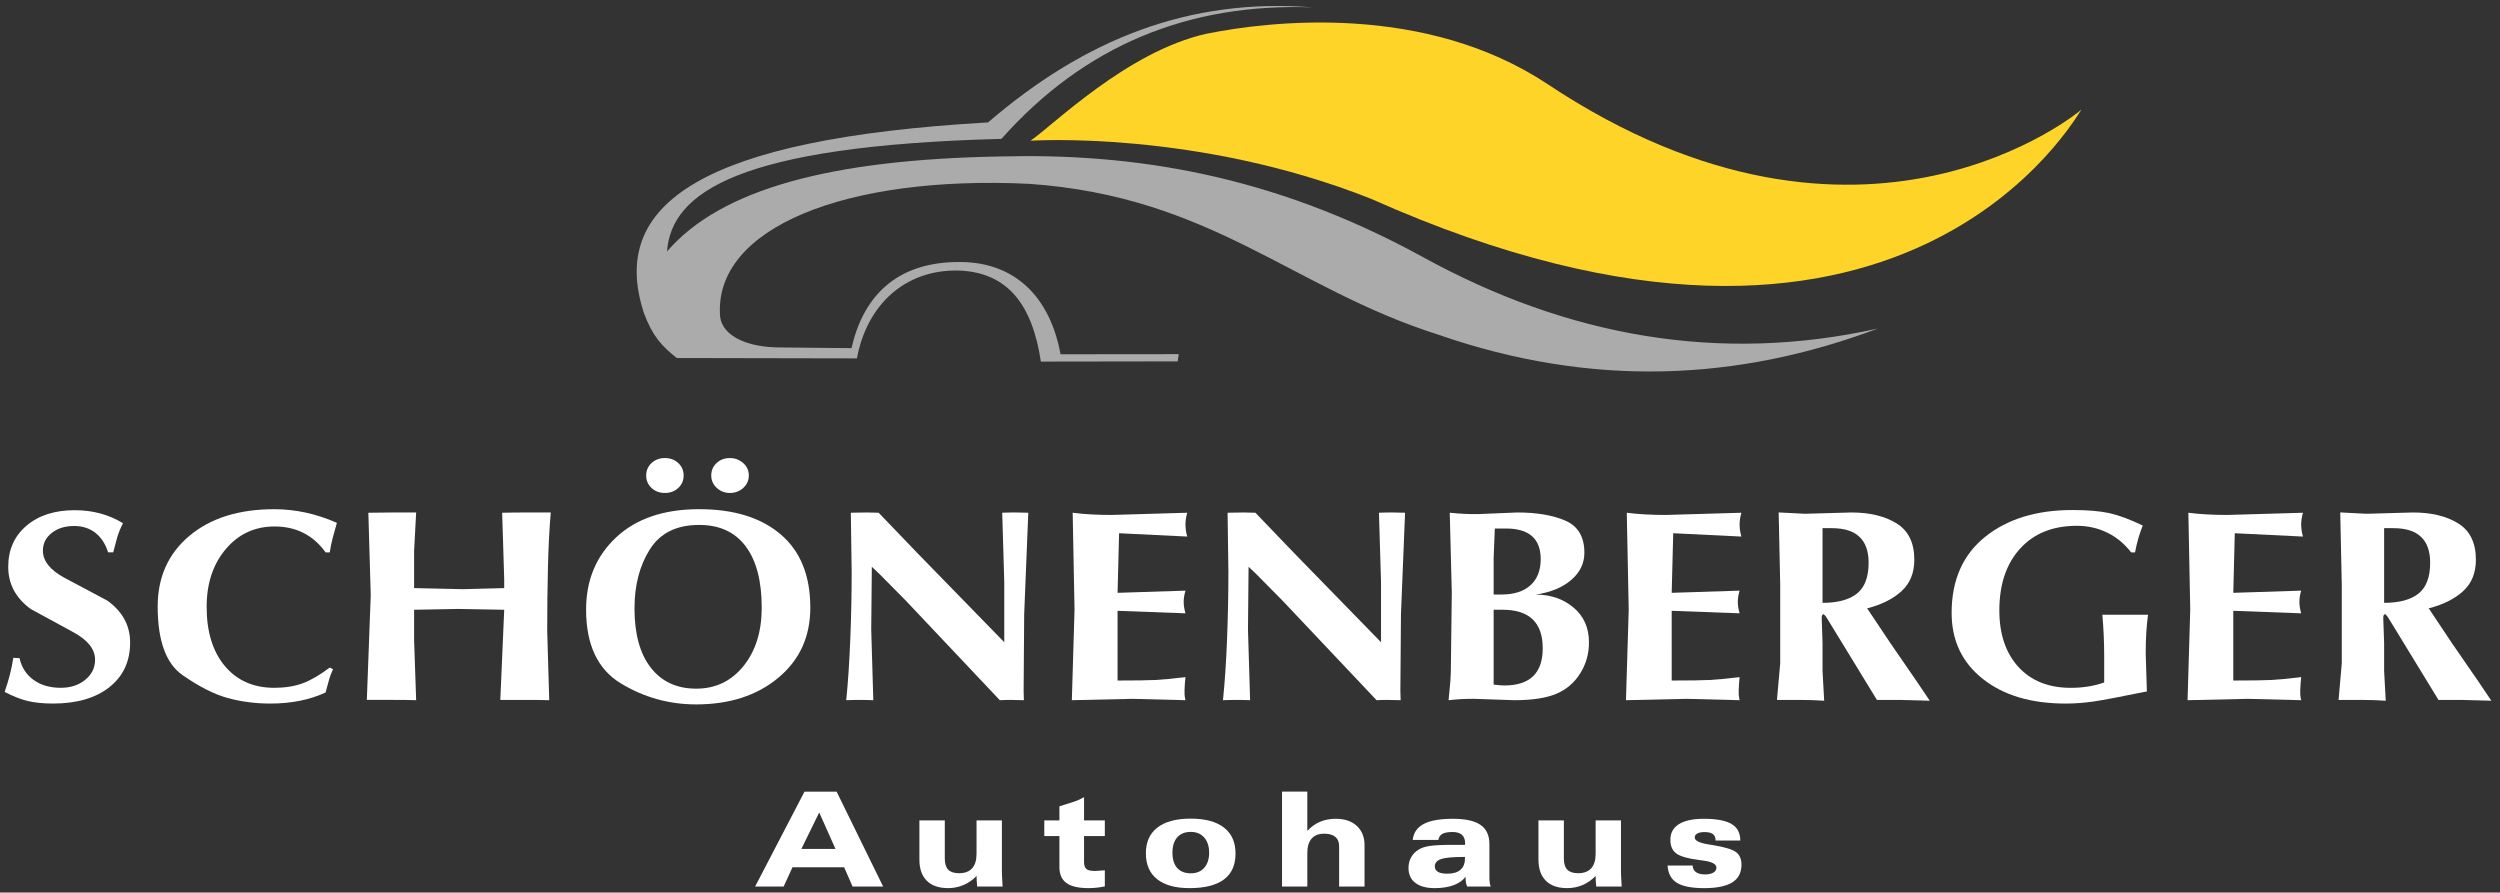 <?xml version="1.0" encoding="utf-8"?>
<!-- Generator: Adobe Illustrator 16.0.0, SVG Export Plug-In . SVG Version: 6.00 Build 0)  -->
<svg version="1.2" baseProfile="tiny" id="Ebene_1" xmlns="http://www.w3.org/2000/svg" xmlns:xlink="http://www.w3.org/1999/xlink"
	 x="0px" y="0px" width="443.952px" height="158.497px" viewBox="0 0 443.952 158.497" xml:space="preserve">
<rect x="0" y="0" width="443.952" height="158.497" fill="#333333" stroke="none"/>
<g>
	<path fill="#FFFFFF" d="M13.148,93.405c-1.583,0-2.896,0.407-3.95,1.229c-1.055,0.82-1.579,1.871-1.579,3.153
		c0,1.842,1.285,3.45,3.844,4.828c2.564,1.38,5.1,2.73,7.592,4.039c2.704,1.941,4.052,4.42,4.052,7.445
		c0,3.351-1.229,5.992-3.685,7.929c-2.459,1.942-5.794,2.908-10.01,2.908c-1.686,0-3.166-0.145-4.425-0.437
		c-1.267-0.296-2.648-0.838-4.163-1.625c0.742-2.131,1.254-4.146,1.535-6.055l1.113,0.055c0.35,1.62,1.175,2.912,2.47,3.854
		c1.299,0.942,2.915,1.412,4.84,1.412c1.752,0,3.212-0.475,4.364-1.429c1.161-0.953,1.736-2.134,1.736-3.55
		c0-1.872-1.287-3.504-3.868-4.896c-2.578-1.399-5.101-2.771-7.557-4.116c-2.666-1.941-3.997-4.434-3.997-7.496
		c0-3.021,1.079-5.449,3.236-7.291c2.16-1.837,5.011-2.759,8.555-2.759c3.23,0,6.097,0.771,8.585,2.313
		c-0.457,0.895-0.799,1.741-1.025,2.529c-0.225,0.791-0.464,1.675-0.712,2.645h-0.901c-0.488-1.528-1.253-2.69-2.284-3.491
		C15.871,93.8,14.622,93.405,13.148,93.405"/>
	<path fill="#FFFFFF" d="M48.762,93.491c-3.513,0-6.399,1.342-8.666,4.014c-2.266,2.68-3.4,6.096-3.4,10.258
		c0,4.434,1.079,7.941,3.237,10.517c2.164,2.575,5.088,3.862,8.777,3.862c1.894,0,3.562-0.263,5.005-0.787
		c1.439-0.528,3.056-1.466,4.852-2.815l0.571,0.296c-0.282,0.619-0.515,1.228-0.69,1.82c-0.175,0.591-0.389,1.361-0.632,2.316
		c-2.816,1.312-6.081,1.966-9.802,1.966c-2.666,0-5.191-0.329-7.581-0.987c-2.385-0.649-5.052-2.004-8.004-4.054
		c-2.953-2.054-4.426-6.117-4.426-12.188c0-5.222,1.878-9.404,5.643-12.562C37.4,92,42.421,90.425,48.711,90.425
		c3.759,0,7.458,0.805,11.115,2.424c-0.248,0.848-0.494,1.734-0.742,2.671c-0.24,0.938-0.419,1.792-0.525,2.571h-0.733
		C55.611,95.026,52.586,93.491,48.762,93.491"/>
	<path fill="#FFFFFF" d="M65.412,91.054c1.759-0.025,3.235-0.049,4.429-0.049h0.631h1.819H73.9l-0.362,6.815v5.138v1.475
		l8.626,0.196l7.374-0.196v-1.574l-0.363-11.805c0.876-0.017,1.577-0.025,2.106-0.038c0.524-0.004,1.242-0.011,2.154-0.011h0.633
		h2.077h1.66c-0.244,2.861-0.415,6.107-0.5,9.741c-0.088,3.629-0.13,7.399-0.13,11.316l0.357,12.278
		c-0.773-0.02-1.506-0.033-2.209-0.042c-0.706-0.004-1.669-0.008-2.899-0.008h-1.633h-1.946l0.692-16.008l-8.163-0.146l-7.837,0.146
		v5.417l0.362,10.641c-0.81-0.02-1.438-0.033-1.873-0.042c-0.444-0.004-1.188-0.008-2.247-0.008h-1.846h-2.791l0.694-18.583
		L65.412,91.054z"/>
	<path fill="#FFFFFF" d="M129.614,87.539c-0.908,0-1.69-0.306-2.342-0.909c-0.649-0.608-0.968-1.338-0.968-2.188
		c0-0.887,0.31-1.62,0.945-2.213c0.628-0.587,1.418-0.887,2.365-0.887c0.912,0,1.698,0.3,2.363,0.887c0.666,0.593,1,1.326,1,2.213
		c0,0.85-0.321,1.579-0.969,2.188C131.354,87.233,130.562,87.539,129.614,87.539 M118.076,87.539c-0.951,0-1.74-0.292-2.377-0.889
		c-0.631-0.583-0.95-1.324-0.95-2.208c0-0.887,0.318-1.62,0.95-2.213c0.637-0.587,1.426-0.887,2.377-0.887
		c0.953,0,1.737,0.3,2.373,0.887c0.631,0.593,0.952,1.326,0.952,2.213c0,0.884-0.321,1.625-0.952,2.208
		C119.814,87.247,119.029,87.539,118.076,87.539 M123.628,122.292c3.438,0,6.243-1.338,8.401-4.013
		c2.158-2.679,3.239-6.133,3.239-10.374c0-4.73-0.953-8.358-2.852-10.892c-1.891-2.53-4.647-3.796-8.259-3.796
		c-4.007,0-6.916,1.441-8.739,4.312c-1.83,2.883-2.744,6.383-2.744,10.523c0,4.53,0.969,8.039,2.898,10.521
		C117.51,121.05,120.193,122.292,123.628,122.292 M124.143,90.421c6.184,0,11.013,1.496,14.508,4.488
		c3.498,2.986,5.244,7.315,5.244,12.995c0,5.157-1.896,9.308-5.687,12.458c-3.794,3.158-8.655,4.726-14.59,4.726
		c-4.812,0-9.27-1.246-13.378-3.737c-4.109-2.501-6.161-6.864-6.161-13.101c0-5.226,1.779-9.496,5.342-12.83
		C112.988,92.092,117.893,90.421,124.143,90.421"/>
	<path fill="#FFFFFF" d="M154.82,100.651l-0.106,11.171l0.37,12.52c-0.878-0.037-1.651-0.05-2.325-0.05
		c-0.739,0-1.567,0.013-2.483,0.05c0.319-3.153,0.559-6.771,0.721-10.858c0.163-4.084,0.244-8.049,0.244-11.887l-0.15-10.545
		c1.033-0.026,1.979-0.046,2.83-0.046c0.668,0,1.368,0.02,2.11,0.046l6.761,7.044l15.545,15.95v-2.808v-7.926l-0.362-12.261
		c0.492-0.018,0.896-0.026,1.213-0.039c0.315,0,0.699-0.007,1.16-0.007l2.256,0.046l-0.729,18.012l-0.099,13.641l0.048,1.638
		c-0.981-0.037-1.763-0.05-2.321-0.05c-0.597,0-1.256,0.013-1.953,0.05l-16.623-17.604l-4.792-4.846L154.82,100.651z"/>
	<path fill="#FFFFFF" d="M198.457,114.979v5.871c3.277,0,5.538-0.037,6.767-0.1c1.237-0.067,3-0.233,5.292-0.504
		c-0.039,0.361-0.073,0.758-0.109,1.188c-0.036,0.42-0.054,0.766-0.054,1.032v0.809c0,0.217,0.054,0.57,0.163,1.066l-9.429-0.241
		l-10.748,0.241l0.478-16.054l-0.33-17.233c1.021,0.134,2.117,0.229,3.294,0.296c1.18,0.063,2.381,0.096,3.607,0.096l13.439-0.392
		c-0.209,0.759-0.311,1.441-0.311,2.07c0,0.717,0.102,1.438,0.311,2.158l-12.1-0.591l-0.269,10.583l12.058-0.388
		c-0.211,0.718-0.317,1.381-0.317,1.967c0,0.65,0.106,1.338,0.317,2.06l-12.058-0.446v0.932V114.979z"/>
	<path fill="#FFFFFF" d="M221.722,100.651l-0.104,11.171l0.377,12.52c-0.884-0.037-1.661-0.05-2.332-0.05
		c-0.736,0-1.564,0.013-2.486,0.05c0.325-3.153,0.568-6.771,0.727-10.858c0.16-4.084,0.237-8.049,0.237-11.887l-0.144-10.545
		c1.031-0.026,1.975-0.046,2.827-0.046c0.671,0,1.367,0.02,2.114,0.046l6.759,7.044l15.546,15.95v-2.808v-7.926l-0.367-12.261
		c0.495-0.018,0.896-0.026,1.216-0.039c0.313,0,0.701-0.007,1.154-0.007l2.267,0.046l-0.729,18.012l-0.105,13.641l0.051,1.638
		c-0.983-0.037-1.762-0.05-2.325-0.05c-0.6,0-1.251,0.013-1.951,0.05l-16.628-17.604l-4.792-4.846L221.722,100.651z"/>
	<path fill="#FFFFFF" d="M265.241,115.326v6.245c0.847,0.108,1.488,0.153,1.913,0.153c4.533,0,6.804-2.202,6.804-6.595
		c0-4.562-2.371-6.851-7.121-6.851h-1.596v1.149V115.326z M265.241,105.575h1.371c2.225,0,3.942-0.541,5.159-1.633
		c1.216-1.093,1.829-2.646,1.829-4.667c0-3.616-2.07-5.424-6.208-5.424h-1.942l-0.209,5.245V105.575z M282.171,114.092
		c0,2.004-0.517,3.837-1.558,5.491c-1.033,1.658-2.45,2.863-4.234,3.62c-1.799,0.754-4.274,1.138-7.437,1.138l-7.22-0.245
		c-0.843,0-1.576,0.017-2.188,0.05s-1.378,0.096-2.295,0.195c0.142-1.317,0.241-2.433,0.317-3.35
		c0.071-0.921,0.108-2.204,0.108-3.842l0.146-11.916l-0.362-14.183c1.024,0.104,1.858,0.167,2.503,0.195
		c0.646,0.037,1.487,0.049,2.504,0.049l7.009-0.29c3.47,0,6.325,0.491,8.553,1.471c2.23,0.986,3.338,2.878,3.338,5.679
		c0,1.87-0.767,3.476-2.308,4.812c-1.545,1.342-3.654,2.216-6.316,2.62c2.637,0,4.866,0.767,6.699,2.306
		C281.259,109.421,282.171,111.483,282.171,114.092"/>
	<path fill="#FFFFFF" d="M296.862,114.979v5.871c3.284,0,5.534-0.037,6.767-0.1c1.233-0.067,3-0.233,5.291-0.504
		c-0.037,0.361-0.074,0.758-0.103,1.188c-0.039,0.42-0.055,0.766-0.055,1.032v0.809c0,0.217,0.055,0.57,0.158,1.066l-9.433-0.241
		l-10.746,0.241l0.488-16.054l-0.343-17.233c1.026,0.134,2.118,0.229,3.3,0.296c1.18,0.063,2.384,0.096,3.608,0.096l13.442-0.392
		c-0.212,0.759-0.317,1.441-0.317,2.07c0,0.717,0.105,1.438,0.317,2.158l-12.104-0.591l-0.271,10.583l12.058-0.388
		c-0.212,0.718-0.316,1.381-0.316,1.967c0,0.65,0.104,1.338,0.316,2.06l-12.058-0.446v0.932V114.979z"/>
	<path fill="#FFFFFF" d="M325.309,93.792h-1.663v13.262c2.712,0,4.749-0.554,6.125-1.658c1.375-1.104,2.058-2.929,2.058-5.466
		C331.829,95.838,329.654,93.792,325.309,93.792 M315.858,90.997l4.671,0.241l8.234-0.232c3.295,0,5.979,0.653,8.058,1.953
		c2.083,1.301,3.125,3.446,3.125,6.437c0,2.343-0.754,4.196-2.267,5.576c-1.508,1.387-3.541,2.404-6.108,3.058l4.167,6.238
		l4.633,6.725l2.317,3.442l-5.217-0.143h-4.167l-8.858-14.495c-0.174-0.292-0.317-0.479-0.424-0.559
		c-0.105-0.084-0.154-0.146-0.154-0.17c-0.246,0-0.366,0.206-0.366,0.633l0.146,4.521v4.954l0.292,5.259
		c-1.409-0.093-2.854-0.143-4.325-0.143h-1.743h-2.315l0.575-6.5v-13.987L315.858,90.997z"/>
	<path fill="#FFFFFF" d="M368.804,93.372c-4.246,0-7.605,1.345-10.059,4.036c-2.459,2.697-3.701,6.359-3.701,10.992
		c0,4.233,1.143,7.58,3.4,10.05c2.263,2.462,5.358,3.696,9.283,3.696c2.193,0,4.171-0.325,5.938-0.955v-4.658
		c0-2.466-0.112-4.925-0.328-7.366h2.084h1.974h4.055c-0.138,1.006-0.237,2.046-0.309,3.129c-0.071,1.088-0.104,2.362-0.104,3.829
		l0.208,6.658c-4.642,0.946-7.788,1.542-9.458,1.789c-1.67,0.24-3.33,0.369-4.975,0.369c-6.117,0-11.017-1.458-14.708-4.387
		c-3.684-2.913-5.532-6.82-5.532-11.717c0-5.804,1.978-10.303,5.928-13.487c3.955-3.183,9.129-4.779,15.521-4.779
		c2.676,0,4.843,0.18,6.512,0.542c1.672,0.367,3.654,1.097,5.98,2.213c-0.601,1.475-1.059,3.062-1.371,4.766h-0.692
		c-1.194-1.544-2.616-2.716-4.267-3.516C372.529,93.771,370.738,93.372,368.804,93.372"/>
	<path fill="#FFFFFF" d="M396.588,114.979v5.871c3.279,0,5.532-0.037,6.765-0.1c1.233-0.067,2.992-0.233,5.294-0.504
		c-0.038,0.361-0.072,0.758-0.109,1.188c-0.034,0.42-0.058,0.766-0.058,1.032v0.809c0,0.217,0.058,0.57,0.167,1.066l-9.426-0.241
		l-10.751,0.241l0.475-16.054l-0.332-17.233c1.025,0.134,2.126,0.229,3.3,0.296c1.175,0.063,2.375,0.096,3.607,0.096l13.438-0.392
		c-0.208,0.759-0.312,1.441-0.312,2.07c0,0.717,0.104,1.438,0.312,2.158l-12.104-0.591l-0.266,10.583l12.059-0.388
		c-0.215,0.718-0.318,1.381-0.318,1.967c0,0.65,0.104,1.338,0.318,2.06l-12.059-0.446v0.932V114.979z"/>
	<path fill="#FFFFFF" d="M425.023,93.792h-1.648v13.262c2.709,0,4.747-0.554,6.121-1.658c1.371-1.104,2.054-2.929,2.054-5.466
		C431.55,95.838,429.379,93.792,425.023,93.792 M415.582,90.997l4.672,0.241l8.241-0.232c3.283,0,5.975,0.653,8.059,1.953
		c2.075,1.301,3.116,3.446,3.116,6.437c0,2.343-0.749,4.196-2.262,5.576c-1.514,1.387-3.55,2.404-6.112,3.058l4.161,6.238
		l4.639,6.725l2.319,3.442l-5.22-0.143h-4.167l-8.857-14.495c-0.175-0.292-0.317-0.479-0.425-0.559
		c-0.1-0.084-0.155-0.146-0.155-0.17c-0.246,0-0.371,0.206-0.371,0.633l0.155,4.521v4.954l0.288,5.259
		c-1.409-0.093-2.851-0.143-4.326-0.143h-1.742h-2.309l0.568-6.5v-13.987L415.582,90.997z"/>
</g>
<path fill="#FFFFFF" d="M145.478,144.28l2.885,6.471h-6.054L145.478,144.28z M142.864,140.58l-8.768,16.851h5.064l1.57-3.418h9.174
	l1.497,3.418h5.428l-8.261-16.851H142.864z"/>
<g>
	<path fill="#FFFFFF" d="M173.531,157.43c-0.035-0.327-0.064-0.639-0.081-0.951c-0.019-0.308-0.035-0.621-0.035-0.925
		c-0.682,0.708-1.45,1.241-2.309,1.607c-0.856,0.367-1.775,0.552-2.748,0.552c-1.642,0-2.9-0.439-3.775-1.31
		c-0.875-0.871-1.315-2.12-1.315-3.75v-6.971h4.511v6.812c0,0.879,0.205,1.538,0.61,1.95c0.41,0.408,1.05,0.621,1.916,0.621
		c1.024,0,1.801-0.288,2.324-0.867c0.524-0.583,0.786-1.438,0.786-2.575v-5.941h4.501v8.958c0,0.525,0.038,1.367,0.11,2.513
		c0.016,0.125,0.021,0.217,0.021,0.276H173.531z"/>
	<path fill="#FFFFFF" d="M192.505,141.567v4.116h3.691v2.783h-3.691v4.588c0,0.604,0.138,1.024,0.411,1.258
		c0.269,0.229,0.746,0.346,1.429,0.346c0.205,0,0.44,0,0.716-0.029c0.273-0.012,0.652-0.036,1.136-0.084v2.854
		c-0.479,0.109-0.956,0.18-1.433,0.234c-0.487,0.054-0.978,0.08-1.469,0.08c-1.779,0-3.082-0.302-3.913-0.905
		c-0.835-0.604-1.25-1.545-1.25-2.82v-5.521h-2.687v-2.783h2.687v-2.5l2.389-0.75c0.294-0.092,0.612-0.207,0.944-0.35
		C191.793,141.934,192.138,141.767,192.505,141.567"/>
	<path fill="#FFFFFF" d="M211.485,155.083c1.001,0,1.783-0.33,2.364-0.979c0.575-0.654,0.872-1.547,0.872-2.675
		c0-1.142-0.297-2.042-0.879-2.708c-0.582-0.654-1.376-0.992-2.382-0.992c-1.033,0-1.836,0.32-2.402,0.959
		c-0.568,0.646-0.854,1.549-0.854,2.724c0,1.188,0.28,2.093,0.842,2.726C209.607,154.77,210.417,155.083,211.485,155.083
		 M211.251,157.713c-2.518,0-4.441-0.529-5.772-1.593c-1.327-1.054-1.994-2.591-1.994-4.591c0-1.992,0.679-3.513,2.043-4.567
		c1.366-1.058,3.334-1.591,5.907-1.591c2.59,0,4.569,0.533,5.929,1.6c1.368,1.066,2.04,2.6,2.04,4.601
		c0,2.035-0.677,3.57-2.048,4.595C215.99,157.196,213.955,157.713,211.251,157.713"/>
	<path fill="#FFFFFF" d="M232.155,157.43h-4.492v-16.854h4.492v6.974c0.664-0.716,1.409-1.259,2.247-1.612
		c0.837-0.362,1.775-0.537,2.816-0.537c1.563,0,2.805,0.416,3.721,1.26c0.913,0.841,1.375,1.978,1.375,3.416v7.354h-4.512v-7.172
		c0-0.721-0.23-1.275-0.671-1.646c-0.455-0.379-1.108-0.566-1.967-0.566c-0.983,0-1.733,0.292-2.238,0.867
		c-0.508,0.579-0.771,1.43-0.771,2.55V157.43z"/>
	<path fill="#FFFFFF" d="M260.15,152.179h-0.354c-1.866,0-3.166,0.128-3.9,0.375c-0.729,0.254-1.1,0.688-1.1,1.297
		c0,0.433,0.188,0.762,0.562,0.974c0.375,0.221,0.938,0.326,1.68,0.326c1.008,0,1.775-0.226,2.308-0.692
		c0.542-0.471,0.803-1.138,0.803-2.013V152.179z M260.262,155.691c-0.482,0.654-1.199,1.155-2.133,1.502
		c-0.938,0.345-2.054,0.521-3.351,0.521c-1.483,0-2.628-0.31-3.441-0.934c-0.808-0.621-1.216-1.497-1.216-2.637
		c0-0.71,0.158-1.339,0.466-1.901c0.317-0.571,0.767-1.03,1.358-1.388c0.475-0.3,1.137-0.508,1.987-0.638
		c0.845-0.121,2.192-0.188,4.029-0.188h2.187c0-0.045,0.009-0.1,0.013-0.174c0.009-0.07,0.009-0.121,0.009-0.158
		c0-0.634-0.188-1.117-0.562-1.45c-0.379-0.333-0.93-0.5-1.646-0.5c-0.822,0-1.425,0.112-1.825,0.333
		c-0.396,0.222-0.634,0.58-0.712,1.079h-4.555c0.142-1.279,0.796-2.229,1.958-2.845c1.162-0.609,2.896-0.913,5.2-0.913
		c2.216,0,3.85,0.366,4.899,1.093c1.041,0.732,1.563,1.866,1.563,3.399v5.991c0,0.328,0.021,0.62,0.055,0.857
		c0.036,0.238,0.095,0.476,0.174,0.689h-4.171c-0.096-0.214-0.176-0.451-0.221-0.701c-0.042-0.25-0.067-0.521-0.067-0.825V155.691z"
		/>
	<path fill="#FFFFFF" d="M283.471,157.43c-0.042-0.327-0.071-0.639-0.091-0.951c-0.017-0.308-0.029-0.621-0.029-0.925
		c-0.684,0.708-1.454,1.241-2.308,1.607c-0.86,0.367-1.772,0.552-2.747,0.552c-1.645,0-2.907-0.439-3.779-1.31
		c-0.871-0.871-1.316-2.12-1.316-3.75v-6.971h4.513v6.812c0,0.879,0.208,1.538,0.617,1.95c0.399,0.408,1.041,0.621,1.908,0.621
		c1.024,0,1.8-0.288,2.325-0.867c0.526-0.583,0.789-1.438,0.789-2.575v-5.941h4.499v8.958c0,0.525,0.038,1.367,0.112,2.513
		c0.021,0.125,0.021,0.217,0.021,0.276H283.471z"/>
	<path fill="#FFFFFF" d="M296.129,153.7h4.458c0,0.5,0.191,0.893,0.571,1.163c0.379,0.275,0.913,0.417,1.608,0.417
		c0.646,0,1.153-0.109,1.503-0.327c0.359-0.206,0.533-0.507,0.533-0.894c0-0.63-0.816-1.047-2.441-1.251
		c-0.292-0.038-0.517-0.071-0.664-0.091c-2.003-0.255-3.341-0.651-4.037-1.172c-0.696-0.517-1.033-1.329-1.033-2.42
		c0-1.213,0.5-2.139,1.513-2.771c1.012-0.635,2.479-0.954,4.404-0.954c2.267,0,3.917,0.312,4.951,0.93
		c1.032,0.611,1.548,1.591,1.548,2.934h-4.392v-0.048c0-0.49-0.158-0.865-0.474-1.098c-0.317-0.234-0.814-0.36-1.476-0.36
		c-0.566,0-0.992,0.088-1.296,0.255c-0.303,0.167-0.454,0.404-0.454,0.713c0,0.554,0.825,0.962,2.466,1.226
		c0.35,0.058,0.616,0.104,0.809,0.128c2.075,0.347,3.433,0.764,4.067,1.242c0.633,0.488,0.958,1.229,0.958,2.225
		c0,1.412-0.541,2.466-1.625,3.142c-1.083,0.68-2.749,1.026-4.996,1.026c-2.221,0-3.837-0.318-4.851-0.943
		C296.771,156.141,296.217,155.116,296.129,153.7"/>
	<path fill="#FFD428" d="M182.998,24.989c3.814-2.559,17.131-15.85,31.213-18.987c11.615-2.355,39.015-5.409,60.619,8.945
		c56.182,37.345,94.803,4.517,94.803,4.517c-0.49,0.25-31.337,58.158-126.078,15.874C212.615,23.021,182.998,24.989,182.998,24.989"
		/>
	<path fill="#ABABAC" d="M177.688,27.785c-30.278,0.528-49.727,5.825-59.241,16.875c0.79-10.521,12.688-18.788,59.387-20
		C192.698,7.926,211.28,0.493,233.162,1.313c-21.938-1.741-40.459,5.601-57.701,20.425c-50.727,2.904-67.489,14.442-61.102,33.883
		c1.515,4.083,3.173,5.855,5.832,7.958l31.983,0.063c1.775-9.563,8.585-15.833,18.107-15.6c8.722,0.329,13.044,6.116,14.559,16.169
		l24.293-0.037l0.183-1.284l-20.983,0.021c-1.808-9.833-7.76-16.333-17.809-16.384c-11.708-0.087-17.334,6.529-19.312,15.296
		l-12.495-0.121c-6.055,0.021-10.386-2.033-10.838-5.437c-1.286-15.879,22.497-25.179,54.864-23.622
		c32.406,2.254,46.635,18.53,72.685,26.792c27.199,9.445,53.121,8.275,78.041-1.092c-28,6.213-54.961,1.546-80.982-12.8
		C225.701,30.893,201.045,27.176,177.688,27.785"/>
</g>
<g>
	<path fill="none" d="M811.565,123.164c3.378,0,6.13-1.31,8.251-3.946c2.115-2.628,3.178-6.013,3.178-10.174
		c0-4.643-0.932-8.209-2.79-10.685c-1.865-2.486-4.574-3.727-8.122-3.727c-3.929,0-6.787,1.408-8.583,4.23
		c-1.798,2.824-2.689,6.263-2.689,10.324c0,4.455,0.943,7.891,2.845,10.32C805.549,121.949,808.186,123.164,811.565,123.164z"/>
	<path fill="none" d="M959.236,116.156c0-4.497-2.313-6.744-6.938-6.744h-1.565v1.126v5.81v6.153
		c0.831,0.098,1.458,0.147,1.867,0.147C957.022,122.648,959.236,120.488,959.236,116.156z"/>
	<path fill="none" d="M1016.124,101.182c0-4.004-2.126-6.001-6.37-6.001h-1.613v12.975c2.646,0,4.634-0.541,5.977-1.62
		C1015.452,105.454,1016.124,103.672,1016.124,101.182z"/>
	<path fill="none" d="M957.151,105.138c1.197-1.069,1.795-2.597,1.795-4.582c0-3.54-2.031-5.314-6.1-5.314h-1.917l-0.197,5.143
		v6.354h1.351C954.268,106.738,955.957,106.208,957.151,105.138z"/>
	<path fill="none" d="M1107.753,95.181h-1.618v12.975c2.644,0,4.636-0.541,5.977-1.62c1.343-1.082,2.01-2.863,2.01-5.354
		C1114.121,97.178,1111.998,95.181,1107.753,95.181z"/>
	<path fill="#231F20" d="M700.691,123.035c-1.892,0-3.478-0.464-4.752-1.39c-1.273-0.926-2.085-2.187-2.427-3.787l-1.095-0.041
		c-0.278,1.864-0.782,3.845-1.514,5.939v0.007c1.487,0.776,2.849,1.312,4.09,1.608c1.245,0.286,2.691,0.429,4.349,0.429
		c4.14,0,7.42-0.949,9.833-2.854c2.419-1.903,3.628-4.5,3.628-7.794c0-2.969-1.33-5.406-3.987-7.309
		c-2.453-1.29-4.944-2.616-7.462-3.968c-2.525-1.354-3.784-2.938-3.784-4.744c0-1.258,0.519-2.293,1.552-3.096
		c1.036-0.808,2.336-1.212,3.893-1.212c1.445,0,2.682,0.393,3.7,1.18c1.021,0.782,1.773,1.928,2.253,3.422h0.871
		c0.245-0.948,0.474-1.817,0.701-2.595c0.221-0.778,0.557-1.608,1.01-2.495c-2.45-1.521-5.267-2.283-8.44-2.283
		c-3.483,0-6.288,0.904-8.413,2.71c-2.122,1.811-3.179,4.197-3.179,7.166c0,3.003,1.309,5.457,3.933,7.357
		c2.416,1.321,4.892,2.672,7.429,4.044c2.533,1.371,3.804,2.978,3.804,4.814c0,1.388-0.567,2.551-1.704,3.489
		C703.843,122.571,702.414,123.035,700.691,123.035z"/>
	<path fill="#231F20" d="M738.005,94.854c3.764,0,6.729,1.526,8.902,4.572h0.728c0.106-0.771,0.275-1.621,0.515-2.542
		c0.244-0.933,0.488-1.819,0.729-2.658c-3.596-1.575-7.234-2.365-10.929-2.365c-6.171,0-11.109,1.552-14.798,4.646
		c-3.688,3.1-5.533,7.218-5.533,12.348c0,5.974,1.445,9.966,4.344,11.988c2.896,2.015,5.517,3.349,7.859,3.994
		c2.348,0.644,4.827,0.963,7.449,0.963c3.652,0,6.864-0.646,9.622-1.939c0.243-0.937,0.456-1.7,0.629-2.281
		c0.181-0.58,0.407-1.182,0.689-1.797l-0.58-0.291c-1.761,1.331-3.346,2.253-4.762,2.767c-1.418,0.517-3.054,0.776-4.92,0.776
		c-3.622,0-6.493-1.267-8.612-3.796c-2.13-2.539-3.189-5.987-3.189-10.343c0-4.098,1.116-7.464,3.344-10.092
		C731.716,96.176,734.552,94.854,738.005,94.854z"/>
	<path fill="#231F20" d="M756.855,125.151h1.815c1.036,0,1.771,0.004,2.202,0.016c0.431,0.008,1.044,0.029,1.836,0.058
		l-0.354-10.456v-5.323l7.702-0.146l8.017,0.146l-0.676,15.706h1.908h1.604c1.207,0,2.155,0.004,2.848,0.016
		c0.688,0.008,1.41,0.029,2.172,0.058l-0.354-12.073c0-3.846,0.041-7.555,0.125-11.134c0.086-3.569,0.244-6.762,0.488-9.575h-1.628
		h-2.035h-0.625c-0.896,0-1.603,0-2.12,0.009c-0.512,0.004-1.201,0.013-2.064,0.024l0.356,11.647v1.552l-7.242,0.196l-8.477-0.196
		v-1.458v-5.061l0.354-6.714h-1.577h-1.785h-0.625c-1.173,0-2.626,0.013-4.352,0.033l0.419,14.398l-0.673,18.277H756.855z"/>
	<path fill="#231F20" d="M792.37,109.379c0,6.134,2.018,10.423,6.056,12.875c4.032,2.454,8.42,3.682,13.146,3.682
		c5.832,0,10.608-1.552,14.341-4.649c3.722-3.097,5.584-7.179,5.584-12.243c0-5.584-1.717-9.842-5.148-12.782
		c-3.434-2.931-8.188-4.4-14.258-4.4c-6.144,0-10.967,1.637-14.469,4.914C794.12,100.05,792.37,104.25,792.37,109.379z
		 M803.499,98.863c1.796-2.822,4.654-4.23,8.583-4.23c3.548,0,6.257,1.24,8.122,3.727c1.858,2.476,2.79,6.042,2.79,10.685
		c0,4.161-1.062,7.546-3.178,10.174c-2.121,2.637-4.873,3.946-8.251,3.946c-3.379,0-6.017-1.215-7.911-3.656
		c-1.901-2.43-2.845-5.865-2.845-10.32C800.809,105.125,801.701,101.687,803.499,98.863z"/>
	<path fill="#231F20" d="M819.783,88.163c0.641-0.601,0.959-1.321,0.959-2.165c0-0.872-0.332-1.601-0.985-2.182
		c-0.652-0.587-1.43-0.876-2.325-0.876c-0.933,0-1.707,0.289-2.329,0.876c-0.623,0.581-0.929,1.31-0.929,2.182
		c0,0.844,0.313,1.564,0.955,2.165c0.638,0.6,1.405,0.897,2.303,0.897C818.366,89.06,819.144,88.762,819.783,88.163z"/>
	<path fill="#231F20" d="M808.437,88.189c0.625-0.59,0.935-1.316,0.935-2.191c0-0.872-0.31-1.601-0.935-2.182
		c-0.62-0.587-1.397-0.876-2.336-0.876c-0.931,0-1.707,0.289-2.332,0.876c-0.624,0.581-0.933,1.31-0.933,2.182
		c0,0.875,0.309,1.602,0.933,2.191c0.625,0.581,1.401,0.871,2.332,0.871C807.04,89.06,807.817,88.77,808.437,88.189z"/>
	<path fill="#231F20" d="M837.772,125.22c0.892-0.046,1.7-0.069,2.425-0.069c0.655,0,1.415,0.023,2.272,0.069l-0.361-12.307
		l0.106-10.984l1.296,1.228l4.712,4.757l16.368,17.307c0.686-0.046,1.327-0.069,1.917-0.069c0.553,0,1.312,0.023,2.275,0.069
		l-0.051-1.602l0.1-13.433l0.724-17.711l-2.222-0.028c-0.448,0-0.818,0-1.135,0.004c-0.305,0.004-0.704,0.013-1.183,0.024
		l0.354,12.068v7.804v2.764l-15.315-15.708l-6.653-6.928c-0.729-0.021-1.417-0.028-2.077-0.028c-0.831,0-1.762,0.008-2.783,0.028
		l0.165,10.366c0,3.778-0.08,7.677-0.238,11.7C838.312,118.563,838.076,122.125,837.772,125.22z"/>
	<path fill="#231F20" d="M887.66,124.965l9.265,0.259c-0.103-0.483-0.153-0.831-0.153-1.041v-0.802c0-0.259,0.018-0.594,0.051-1.02
		c0.036-0.422,0.072-0.807,0.103-1.158c-2.259,0.254-3.989,0.413-5.205,0.479c-1.211,0.065-3.438,0.099-6.668,0.099v-5.772v-5.479
		v-0.925l11.873,0.45c-0.209-0.713-0.305-1.393-0.305-2.046c0-0.583,0.096-1.229,0.305-1.947l-11.873,0.385l0.261-10.397
		l11.926,0.577c-0.208-0.709-0.313-1.416-0.313-2.126c0-0.613,0.105-1.289,0.313-2.029l-13.222,0.386
		c-1.207,0-2.393-0.031-3.547-0.096c-1.159-0.062-2.242-0.16-3.243-0.29l0.325,16.957l-0.451,15.796L887.66,124.965z"/>
	<path fill="#231F20" d="M903.514,125.22c0.894-0.046,1.703-0.069,2.43-0.069c0.653,0,1.413,0.023,2.271,0.069l-0.361-12.307
		l0.105-10.984l1.296,1.228l4.712,4.757l16.367,17.307c0.688-0.046,1.327-0.069,1.918-0.069c0.549,0,1.311,0.023,2.273,0.069
		l-0.046-1.602l0.102-13.433l0.716-17.711l-2.219-0.028c-0.441,0-0.826,0-1.135,0.004c-0.31,0.004-0.704,0.013-1.186,0.024
		l0.354,12.068v7.804v2.764l-15.312-15.708l-6.657-6.928c-0.728-0.021-1.421-0.028-2.074-0.028c-0.839,0-1.764,0.008-2.783,0.028
		l0.16,10.366c0,3.778-0.076,7.677-0.232,11.7C904.056,118.563,903.822,122.125,903.514,125.22z"/>
	<path fill="#231F20" d="M943.159,121.932c-0.073,0.905-0.177,2.001-0.312,3.292c0.892-0.104,1.645-0.172,2.248-0.205
		c0.601-0.032,1.313-0.049,2.149-0.049l7.086,0.254c3.105,0,5.531-0.369,7.3-1.114c1.759-0.749,3.146-1.937,4.16-3.565
		c1.022-1.63,1.531-3.436,1.531-5.413c0-2.567-0.901-4.602-2.689-6.116c-1.798-1.508-3.984-2.26-6.572-2.26v-0.009
		c2.63-0.394,4.692-1.249,6.211-2.567c1.52-1.313,2.277-2.887,2.277-4.72c0-2.756-1.094-4.605-3.282-5.572
		c-2.192-0.961-4.993-1.44-8.406-1.44l-6.879,0.286c-0.995,0-1.818-0.018-2.457-0.053c-0.637-0.033-1.447-0.103-2.455-0.205
		l0.352,13.953l-0.156,11.726C943.264,119.766,943.231,121.031,943.159,121.932z M950.732,100.384l0.197-5.143h1.917
		c4.068,0,6.1,1.774,6.1,5.314c0,1.985-0.598,3.513-1.795,4.582c-1.194,1.069-2.883,1.6-5.068,1.6h-1.351V100.384z M950.732,116.347
		v-5.81v-1.126h1.565c4.625,0,6.938,2.247,6.938,6.744c0,4.332-2.214,6.492-6.637,6.492c-0.409,0-1.036-0.05-1.867-0.147V116.347z"
		/>
	<path fill="#231F20" d="M984.362,124.965l9.269,0.259c-0.107-0.483-0.157-0.831-0.157-1.041v-0.802c0-0.259,0.019-0.594,0.05-1.02
		c0.034-0.422,0.069-0.807,0.107-1.158c-2.261,0.254-3.994,0.413-5.206,0.479c-1.222,0.065-3.44,0.099-6.666,0.099v-5.772v-5.479
		v-0.925l11.872,0.45c-0.209-0.713-0.31-1.393-0.31-2.046c0-0.583,0.101-1.229,0.31-1.947l-11.872,0.385l0.258-10.397l11.92,0.577
		c-0.204-0.709-0.306-1.416-0.306-2.126c0-0.613,0.102-1.289,0.306-2.029l-13.219,0.386c-1.203,0-2.39-0.031-3.549-0.096
		c-1.152-0.062-2.239-0.16-3.238-0.29l0.32,16.957l-0.447,15.796L984.362,124.965z"/>
	<path fill="#231F20" d="M1000.149,125.155h2.276h1.711c1.447,0,2.866,0.053,4.246,0.164l-0.242-5.185v-4.893l-0.165-4.463
		c0-0.413,0.119-0.622,0.361-0.622c0,0.029,0.052,0.083,0.157,0.164c0.102,0.079,0.238,0.263,0.413,0.553l8.674,14.281h4.094
		l5.135,0.164l-2.28-3.392l-4.561-6.641l-4.09-6.157c2.521-0.642,4.52-1.645,6.005-2.992c1.488-1.36,2.227-3.186,2.227-5.475
		c0-2.931-1.019-5.04-3.064-6.313c-2.048-1.269-4.676-1.907-7.903-1.907l-8.089,0.226l-4.576-0.23l0.252,12.582v13.744
		L1000.149,125.155z M1008.14,95.181h1.613c4.244,0,6.37,1.997,6.37,6.001c0,2.49-0.672,4.271-2.007,5.354
		c-1.343,1.079-3.331,1.62-5.977,1.62V95.181z"/>
	<path fill="#231F20" d="M1052.47,94.759c1.899,0,3.661,0.397,5.273,1.192c1.627,0.792,3.021,1.953,4.193,3.479h0.68
		c0.312-1.688,0.757-3.259,1.343-4.717c-2.276-1.106-4.233-1.835-5.872-2.19c-1.641-0.355-3.77-0.537-6.39-0.537
		c-6.281,0-11.361,1.569-15.243,4.705c-3.881,3.132-5.821,7.554-5.821,13.27c0,4.81,1.813,8.658,5.428,11.532
		c3.627,2.874,8.438,4.311,14.437,4.311c1.621,0,3.252-0.121,4.889-0.363c1.639-0.245,4.741-0.836,9.286-1.777l-0.193-6.534
		c0-1.44,0.036-2.693,0.109-3.759c0.072-1.063,0.173-2.087,0.32-3.065h-3.997h-1.948h-2.05c0.213,2.388,0.324,4.798,0.324,7.227
		v4.572c-1.732,0.617-3.677,0.931-5.83,0.931c-3.85,0-6.887-1.205-9.107-3.629c-2.211-2.424-3.323-5.716-3.323-9.882
		c0-4.55,1.208-8.149,3.619-10.793C1045.012,96.082,1048.305,94.759,1052.47,94.759z"/>
	<path fill="#231F20" d="M1078.714,92.857c-1.202,0-2.39-0.031-3.544-0.096c-1.164-0.062-2.244-0.16-3.243-0.29l0.319,16.957
		l-0.446,15.796l10.559-0.259l9.269,0.259c-0.105-0.483-0.153-0.831-0.153-1.041v-0.802c0-0.259,0.014-0.594,0.048-1.02
		c0.033-0.422,0.073-0.807,0.105-1.158c-2.261,0.254-3.991,0.413-5.21,0.479c-1.218,0.065-3.44,0.099-6.662,0.099v-5.772v-5.479
		v-0.925l11.872,0.45c-0.213-0.713-0.314-1.393-0.314-2.046c0-0.583,0.102-1.229,0.314-1.947l-11.872,0.385l0.26-10.397
		l11.924,0.577c-0.213-0.709-0.312-1.416-0.312-2.126c0-0.613,0.099-1.289,0.312-2.029L1078.714,92.857z"/>
	<path fill="#231F20" d="M1117.969,115.287l-4.094-6.157c2.521-0.642,4.522-1.645,6.001-2.992c1.491-1.36,2.227-3.186,2.227-5.475
		c0-2.931-1.014-5.04-3.06-6.313c-2.044-1.269-4.674-1.907-7.903-1.907l-8.086,0.226l-4.584-0.23l0.258,12.582v13.744l-0.582,6.392
		h2.276h1.71c1.452,0,2.866,0.053,4.253,0.164l-0.25-5.185v-4.893l-0.161-4.463c0-0.413,0.123-0.622,0.359-0.622
		c0,0.029,0.058,0.083,0.157,0.164c0.105,0.079,0.238,0.263,0.409,0.553l8.676,14.281h4.098l5.137,0.164l-2.286-3.392
		L1117.969,115.287z M1112.111,106.536c-1.341,1.079-3.333,1.62-5.977,1.62V95.181h1.618c4.245,0,6.368,1.997,6.368,6.001
		C1114.121,103.672,1113.454,105.454,1112.111,106.536z"/>
</g>
<polygon fill="#00A353" points="795.779,140.642 795.779,157.186 809.16,157.186 809.16,153.572 800.469,153.572 800.469,140.642 
	"/>
<g>
	<path fill="none" d="M825.56,152.287v-0.264h-0.352c-1.815,0-3.086,0.127-3.808,0.369c-0.716,0.25-1.073,0.676-1.073,1.272
		c0,0.435,0.186,0.754,0.551,0.972c0.36,0.209,0.913,0.314,1.646,0.314c0.976,0,1.728-0.227,2.251-0.684
		C825.297,153.81,825.56,153.145,825.56,152.287z"/>
	<path fill="none" d="M872.059,151.254c0-1.176-0.275-2.072-0.83-2.678c-0.557-0.618-1.36-0.918-2.419-0.918
		c-0.954,0-1.72,0.312-2.279,0.935c-0.566,0.621-0.844,1.449-0.844,2.488c0,1.183,0.277,2.098,0.831,2.743
		c0.554,0.647,1.342,0.967,2.364,0.967c1.002,0,1.78-0.307,2.339-0.93C871.779,153.24,872.059,152.375,872.059,151.254z"/>
	<path fill="none" d="M910.757,148.356c-0.492-0.406-1.161-0.615-1.996-0.615c-0.846,0-1.515,0.201-2.009,0.602
		c-0.5,0.406-0.776,0.976-0.84,1.72h5.615C911.503,149.333,911.249,148.766,910.757,148.356z"/>
	<path fill="#00A353" d="M825.674,155.483v0.213c0,0.295,0.021,0.565,0.067,0.812c0.046,0.249,0.117,0.47,0.214,0.688h4.112
		c-0.084-0.218-0.137-0.438-0.173-0.676c-0.032-0.241-0.052-0.523-0.052-0.848v-5.896c0-1.503-0.512-2.616-1.54-3.328
		c-1.032-0.716-2.633-1.072-4.813-1.072c-2.26,0-3.959,0.303-5.102,0.9c-1.14,0.601-1.785,1.527-1.924,2.783h4.477
		c0.076-0.486,0.305-0.84,0.693-1.061c0.389-0.213,0.983-0.323,1.786-0.323c0.703,0,1.239,0.164,1.606,0.491
		c0.371,0.328,0.557,0.804,0.557,1.426c0,0.027,0,0.081-0.009,0.15c-0.01,0.066-0.014,0.127-0.014,0.172h-2.141
		c-1.802,0-3.121,0.059-3.959,0.185c-0.834,0.124-1.479,0.332-1.942,0.627c-0.584,0.348-1.029,0.798-1.336,1.354
		c-0.307,0.558-0.46,1.179-0.46,1.88c0,1.118,0.397,1.977,1.193,2.592c0.801,0.608,1.925,0.911,3.383,0.911
		c1.267,0,2.352-0.168,3.274-0.51C824.497,156.615,825.193,156.125,825.674,155.483z M820.879,154.636
		c-0.365-0.218-0.551-0.537-0.551-0.972c0-0.597,0.357-1.022,1.073-1.272c0.722-0.242,1.992-0.369,3.808-0.369h0.352v0.264
		c0,0.858-0.264,1.523-0.784,1.98c-0.523,0.457-1.275,0.684-2.251,0.684C821.792,154.951,821.239,154.845,820.879,154.636z"/>
	<path fill="#00A353" d="M848.018,145.372c-1.018,0-1.924,0.17-2.722,0.511c-0.809,0.341-1.558,0.876-2.249,1.613
		c0-0.316-0.014-0.627-0.029-0.938c-0.019-0.304-0.046-0.61-0.084-0.913h-4.437c0.045,0.377,0.081,0.782,0.102,1.204
		c0.024,0.421,0.031,0.93,0.031,1.526v8.815h4.417v-5.854c0-1.14,0.257-1.982,0.771-2.531c0.512-0.548,1.296-0.832,2.344-0.832
		c0.801,0,1.409,0.209,1.819,0.605c0.416,0.401,0.621,0.99,0.621,1.77v6.842h4.431v-7.056c0-1.488-0.449-2.652-1.329-3.495
		C850.82,145.797,849.595,145.372,848.018,145.372z"/>
	<path fill="#00A353" d="M872.013,155.015v0.373c0,0.305,0.014,0.599,0.038,0.901c0.02,0.299,0.054,0.603,0.101,0.901h4.454
		c-0.062-0.475-0.105-0.938-0.137-1.375c-0.028-0.435-0.042-0.848-0.042-1.249v-13.925h-4.414v6.653
		c-0.666-0.655-1.414-1.143-2.231-1.471c-0.825-0.323-1.734-0.487-2.718-0.487c-1.829,0-3.275,0.545-4.341,1.618
		c-1.064,1.068-1.591,2.53-1.591,4.372c0,1.928,0.511,3.436,1.55,4.521c1.031,1.079,2.469,1.615,4.31,1.615
		c1.043,0,1.987-0.203,2.837-0.617C870.68,156.438,871.404,155.827,872.013,155.015z M866.518,153.825
		c-0.554-0.646-0.831-1.561-0.831-2.743c0-1.039,0.277-1.867,0.844-2.488c0.56-0.622,1.325-0.935,2.279-0.935
		c1.059,0,1.862,0.3,2.419,0.918c0.555,0.605,0.83,1.502,0.83,2.678c0,1.12-0.28,1.985-0.838,2.607
		c-0.559,0.623-1.337,0.93-2.339,0.93C867.86,154.792,867.072,154.472,866.518,153.825z"/>
	<path fill="#00A353" d="M894.326,157.167v-2.809c-0.473,0.045-0.847,0.077-1.109,0.09c-0.273,0.016-0.514,0.024-0.712,0.024
		c-0.672,0-1.143-0.114-1.409-0.344c-0.264-0.227-0.395-0.644-0.395-1.24v-4.505h3.625v-2.738h-3.625v-4.041
		c-0.361,0.192-0.705,0.36-1.027,0.503c-0.327,0.145-0.638,0.264-0.926,0.345l-2.35,0.736v2.457h-2.64v2.738h2.64v5.427
		c0,1.251,0.413,2.181,1.229,2.77c0.823,0.587,2.103,0.884,3.845,0.884c0.488,0,0.971-0.022,1.444-0.072
		C893.388,157.333,893.857,157.26,894.326,157.167z"/>
	<path fill="#00A353" d="M915.654,153.506h-4.323c-0.064,0.479-0.309,0.863-0.729,1.143c-0.43,0.278-0.992,0.416-1.684,0.416
		c-0.898,0-1.614-0.237-2.158-0.712c-0.542-0.479-0.833-1.126-0.867-1.94h9.998v-0.397c0-2.224-0.573-3.889-1.719-5.016
		c-1.147-1.113-2.866-1.678-5.144-1.678c-2.404,0-4.267,0.552-5.582,1.65c-1.307,1.093-1.971,2.637-1.971,4.622
		c0,1.887,0.634,3.34,1.899,4.352c1.269,1.016,3.069,1.518,5.41,1.518c2.152,0,3.808-0.334,4.969-1.011
		C914.912,155.782,915.549,154.8,915.654,153.506z M906.752,148.342c0.494-0.4,1.163-0.602,2.009-0.602
		c0.835,0,1.504,0.209,1.996,0.615c0.492,0.41,0.746,0.978,0.771,1.706h-5.615C905.975,149.318,906.252,148.749,906.752,148.342z"/>
	<path fill="#00A353" d="M930.58,147.822c0.755,0,1.345,0.158,1.762,0.473c0.419,0.314,0.685,0.794,0.778,1.429h4.412
		c-0.149-1.434-0.8-2.525-1.973-3.275c-1.158-0.746-2.783-1.122-4.862-1.122c-2.415,0-4.275,0.548-5.594,1.646
		c-1.311,1.093-1.964,2.637-1.964,4.634c0,1.879,0.629,3.328,1.891,4.331c1.271,1.008,3.095,1.511,5.486,1.511
		c2.354,0,4.127-0.389,5.297-1.17c1.162-0.778,1.794-1.97,1.879-3.575h-4.557c-0.016,0.688-0.236,1.222-0.668,1.581
		c-0.437,0.36-1.075,0.544-1.906,0.544c-0.921,0-1.626-0.286-2.116-0.85c-0.491-0.565-0.737-1.386-0.737-2.446
		c0-1.179,0.25-2.091,0.753-2.743C928.961,148.147,929.669,147.822,930.58,147.822z"/>
	<path fill="#00A353" d="M945.721,140.638v16.553h4.413v-5.854c0-1.103,0.255-1.93,0.753-2.508c0.501-0.564,1.235-0.855,2.204-0.855
		c0.847,0,1.488,0.192,1.936,0.562c0.438,0.371,0.664,0.911,0.664,1.62v7.034h4.425v-7.211c0-1.416-0.449-2.537-1.351-3.364
		c-0.892-0.827-2.111-1.244-3.659-1.244c-1.024,0-1.95,0.175-2.769,0.536c-0.826,0.347-1.562,0.88-2.203,1.592v-6.861H945.721z"/>
	<path fill="#00A353" d="M978.172,145.372c-1.023,0-1.933,0.17-2.728,0.511c-0.806,0.341-1.552,0.876-2.252,1.613
		c0-0.316-0.008-0.627-0.023-0.938c-0.024-0.304-0.049-0.61-0.086-0.913h-4.434c0.045,0.377,0.073,0.782,0.097,1.204
		c0.026,0.421,0.034,0.93,0.034,1.526v8.815h4.412v-5.854c0-1.14,0.264-1.982,0.771-2.531c0.511-0.548,1.292-0.832,2.35-0.832
		c0.797,0,1.399,0.209,1.816,0.605c0.411,0.401,0.615,0.99,0.615,1.77v6.842h4.432v-7.056c0-1.488-0.444-2.652-1.32-3.495
		C980.971,145.797,979.743,145.372,978.172,145.372z"/>
</g>
<path fill="#00A353" d="M991.756,157.186h4.411v-11.541h-4.411V157.186z M991.583,143.876h4.733v-3.234h-4.733V143.876z"/>
<polygon fill="#00A353" points="1004.836,140.642 1004.836,157.186 1009.251,157.186 1009.251,151.024 1014.862,157.186 
	1020.575,157.186 1014.338,150.636 1020.001,145.645 1014.733,145.645 1009.251,150.476 1009.251,140.642 "/>
<g>
	<path fill="#97AFB8" d="M820.336,64.409c14.048-7.82,28.226-3.446,42.46,5.883c23.242-8.282,45.095-16.827,62.069-11.07
		c19.279,5.143,36.296,25.944,75.67,14.162c-26.253,6.965-49.139-14.247-75.808-16.839c-17.14-2.993-41.439,2.408-61.588,11.316
		c-17.395-11.574-30.482-10.992-42.376-4.941l-1.479-3.235c-0.854-1.805-0.953-2.714,0.286-3.258
		c18.427-8.065,39.068-11.104,60.643-12.005c0.37-12.311,3.315-22.915,8.186-32.228c1.991-4.045,1.453-7.816-2.134-7.722
		c-0.088,1.466,0.037,2.896-0.263,4.394c-4.529,9.445-8.206,19.754-9.524,32.441c-20.385,0.496-39.683,5.048-57.861,13.821
		c-1.614,1.003-1.577,2.534-0.414,4.705L820.336,64.409z"/>
	<path fill="#97AFB8" d="M890.953,2.33c-0.864,0.287-0.822,2.862,0.451,2.977l3.89,0.303c-10.263,19.423-12.629,36.634-9.829,52.396
		l2.406-0.67c-2.279-13.937-0.927-29.4,8.593-47.456c1.745-2.767,3.779-3.136,7.009-3.59c10.208-1.175,19.659-1.499,28.827-1.511
		l6.113,31.615c5.568-1.56,11.189-2.039,16.856-1.429l-2.559-30.149l10.452-0.208c0.965-0.237-0.496-3.562-2.578-3.546
		l-65.461,0.532L890.953,2.33z"/>
	<path fill="#97AFB8" d="M898.575,37.633l-0.992-5.187c-0.482-3.406-1.487-4.384-2.923-2.922l-4.745,5.989
		c-0.848,6.678-1.273,12.442-0.034,21.543l4.131-1.297l8.016-8.271c1.66-1.708,2.427-2.661,1.177-4.14l5.71-7.458l4.588,3.811
		c0.995,0.704,1.645-0.65,0.88-1.265l-10.426-8.517c-1.213-0.863-1.725,0.332-0.932,1l4.588,3.787l-6.31,6.187L898.575,37.633z"/>
	<path fill="#00A353" d="M969.541,42.109c-13.282-9.057-31.229-4.155-39.525-0.176c-9.333,4.495-15.119,9.621-17.312,11.09
		c0,0,15.438-1.457,34.344,5.852c54.47,24.313,72.205-10.043,72.491-10.182C1019.538,48.693,1001.844,63.591,969.541,42.109z"/>
</g>
<g>
	<path fill="none" d="M1529.37,93.792h-1.663v13.262c2.714,0,4.751-0.554,6.126-1.658c1.376-1.104,2.058-2.929,2.058-5.466
		C1535.89,95.838,1533.716,93.792,1529.37,93.792z"/>
	<path fill="none" d="M1475.835,103.942c1.216-1.093,1.827-2.646,1.827-4.667c0-3.616-2.071-5.424-6.207-5.424h-1.942l-0.209,5.245
		v6.479h1.371C1472.901,105.575,1474.617,105.034,1475.835,103.942z"/>
	<path fill="none" d="M1430.522,147.934c-0.784,0-1.396,0.302-1.837,0.905s-0.661,1.402-0.661,2.397
		c0,1.014,0.219,1.826,0.654,2.438c0.437,0.612,1.051,0.918,1.844,0.918c0.801,0,1.429-0.306,1.883-0.918
		c0.453-0.612,0.68-1.425,0.68-2.438c0-1.057-0.22-1.871-0.66-2.444C1431.984,148.22,1431.349,147.934,1430.522,147.934z"/>
	<path fill="none" d="M1478.022,115.129c0-4.562-2.372-6.851-7.121-6.851h-1.598v1.149v5.897v6.245
		c0.847,0.108,1.484,0.153,1.913,0.153C1475.752,121.724,1478.022,119.522,1478.022,115.129z"/>
	<path fill="none" d="M1479.645,147.934c-0.775,0-1.377,0.302-1.804,0.905c-0.428,0.604-0.642,1.402-0.642,2.397
		c0,1.014,0.214,1.826,0.642,2.438c0.427,0.612,1.028,0.918,1.804,0.918c0.792,0,1.413-0.304,1.862-0.912
		c0.449-0.607,0.674-1.422,0.674-2.444c0-1.03-0.211-1.838-0.634-2.424S1480.49,147.934,1479.645,147.934z"/>
	<path fill="none" d="M1308.621,147.934c-0.775,0-1.377,0.302-1.804,0.905c-0.428,0.604-0.642,1.402-0.642,2.397
		c0,1.014,0.214,1.826,0.642,2.438c0.427,0.612,1.028,0.918,1.804,0.918c0.792,0,1.413-0.304,1.862-0.912
		c0.449-0.607,0.674-1.422,0.674-2.444c0-1.03-0.211-1.838-0.634-2.424S1309.466,147.934,1308.621,147.934z"/>
	<path fill="none" d="M1629.09,93.792h-1.651v13.262c2.71,0,4.742-0.554,6.116-1.658c1.376-1.104,2.052-2.929,2.052-5.466
		C1635.606,95.838,1633.437,93.792,1629.09,93.792z"/>
	<path fill="none" d="M1357.148,147.908c-0.705,0-1.306,0.229-1.804,0.687c-0.497,0.458-0.808,1.097-0.931,1.916l4.98-1.109
		C1358.901,148.406,1358.152,147.908,1357.148,147.908z"/>
	<path fill="none" d="M1541.997,147.908c-0.705,0-1.306,0.229-1.804,0.687c-0.497,0.458-0.808,1.097-0.931,1.916l4.98-1.109
		C1543.75,148.406,1543.001,147.908,1541.997,147.908z"/>
	<path fill="none" d="M1327.691,122.292c3.438,0,6.241-1.338,8.398-4.013c2.161-2.679,3.239-6.133,3.239-10.374
		c0-4.73-0.951-8.358-2.851-10.892c-1.889-2.53-4.646-3.796-8.259-3.796c-4.008,0-6.916,1.441-8.739,4.312
		c-1.83,2.883-2.743,6.383-2.743,10.523c0,4.53,0.969,8.039,2.897,10.521C1321.571,121.05,1324.255,122.292,1327.691,122.292z"/>
	<polygon fill="#4B79B6" points="1295.435,157.487 1295.435,143.389 1300.02,143.389 1300.02,139.543 1286.622,139.543 
		1286.622,143.389 1291.194,143.389 1291.194,157.487 	"/>
	<path fill="#4B79B6" d="M1315.808,156.166c-0.256-0.405-0.437-0.775-0.542-1.11c-0.105-0.334-0.158-0.858-0.158-1.572v-8.654
		l-2.974,1.533c-0.845-1.065-2.017-1.599-3.514-1.599c-1.895,0-3.43,0.588-4.605,1.764s-1.764,2.746-1.764,4.71
		c0,1.974,0.572,3.553,1.718,4.737c0.728,0.753,1.601,1.239,2.588,1.514h3.39c0.689-0.23,1.298-0.605,1.805-1.164
		c0.152,0.478,0.403,0.85,0.707,1.164h0.761L1315.808,156.166z M1310.483,153.681c-0.449,0.608-1.07,0.912-1.862,0.912
		c-0.775,0-1.377-0.306-1.804-0.918c-0.428-0.612-0.642-1.425-0.642-2.438c0-0.995,0.214-1.794,0.642-2.397
		c0.427-0.604,1.028-0.905,1.804-0.905c0.845,0,1.479,0.293,1.902,0.879s0.634,1.394,0.634,2.424
		C1311.157,152.259,1310.932,153.074,1310.483,153.681z"/>
	<path fill="#4B79B6" d="M1331.417,157.487v-7.822c0-1.718-0.291-2.964-0.872-3.739c-0.582-0.774-1.533-1.162-2.854-1.162
		c-0.687,0-1.343,0.163-1.969,0.488c-0.625,0.326-1.128,0.771-1.506,1.335v-1.823l-3.806,1.387v11.337h3.951v-6.276
		c0-0.881,0.169-1.583,0.509-2.107c0.339-0.523,0.816-0.786,1.433-0.786c0.405,0,0.701,0.102,0.886,0.304
		c0.185,0.203,0.277,0.568,0.277,1.097v7.77H1331.417z"/>
	<polygon fill="#4B79B6" points="1336.242,138.95 1336.242,157.487 1340.193,157.487 1340.193,152.638 1342.862,157.487 
		1347.843,157.487 1343.456,150.643 1347.579,145.041 1342.836,145.041 1340.193,149.229 1340.193,137.813 	"/>
	<path fill="#4B79B6" d="M1379.098,157.487v-7.822c0-1.718-0.291-2.964-0.872-3.739c-0.582-0.774-1.533-1.162-2.854-1.162
		c-0.687,0-1.343,0.163-1.969,0.488c-0.625,0.326-1.128,0.771-1.506,1.335v-1.823l-3.806,1.387v11.337h3.951v-6.276
		c0-0.881,0.169-1.583,0.509-2.107c0.339-0.523,0.816-0.786,1.433-0.786c0.405,0,0.701,0.102,0.886,0.304
		c0.185,0.203,0.277,0.568,0.277,1.097v7.77H1379.098z"/>
	<path fill="#4B79B6" d="M1362.394,156.113l-1.533-2.788c-1.286,0.846-2.523,1.269-3.713,1.269c-1.233,0-2.043-0.551-2.431-1.651
		l8.879-1.916c-0.124-2.009-0.784-3.555-1.982-4.638c-1.197-1.084-2.704-1.625-4.519-1.625c-1.823,0-3.385,0.581-4.684,1.744
		c-1.3,1.162-1.949,2.748-1.949,4.756c0,1.93,0.639,3.493,1.916,4.691c0.814,0.764,1.751,1.257,2.784,1.533h3.987
		C1360.278,157.23,1361.364,156.789,1362.394,156.113z M1355.344,148.594c0.498-0.458,1.099-0.687,1.804-0.687
		c1.004,0,1.753,0.498,2.246,1.493l-4.98,1.109C1354.537,149.691,1354.847,149.052,1355.344,148.594z"/>
	<path fill="#4B79B6" d="M1404.024,156.166c-0.291-0.467-0.48-0.858-0.568-1.176s-0.132-0.819-0.132-1.507v-8.442h-3.951v6.276
		c0,0.881-0.17,1.583-0.509,2.107c-0.339,0.523-0.825,0.786-1.46,0.786c-0.432,0-0.729-0.11-0.892-0.331
		c-0.163-0.22-0.244-0.576-0.244-1.07v-7.769h-3.951v7.822c0,1.735,0.293,2.983,0.879,3.745c0.308,0.401,0.723,0.689,1.231,0.88
		h3.165c0.831-0.307,1.518-0.882,2.058-1.731c0.123,0.518,0.536,1.098,1.203,1.731h0.759L1404.024,156.166z"/>
	<path fill="#4B79B6" d="M1437.683,156.166c-0.265-0.423-0.447-0.811-0.549-1.163c-0.101-0.352-0.151-0.858-0.151-1.52v-15.67
		l-3.925,1.163v6.844c-0.89-0.704-1.934-1.057-3.131-1.057c-1.639,0-3.02,0.595-4.143,1.783c-1.123,1.189-1.685,2.753-1.685,4.69
		c0,1.947,0.575,3.52,1.725,4.718c0.733,0.764,1.608,1.257,2.598,1.533h3.433c0.701-0.23,1.301-0.605,1.771-1.164
		c0.174,0.478,0.438,0.85,0.752,1.164h0.76L1437.683,156.166z M1432.405,153.675c-0.454,0.612-1.082,0.918-1.883,0.918
		c-0.793,0-1.407-0.306-1.844-0.918c-0.436-0.612-0.654-1.425-0.654-2.438c0-0.995,0.221-1.794,0.661-2.397s1.053-0.905,1.837-0.905
		c0.827,0,1.462,0.286,1.902,0.858c0.44,0.573,0.66,1.388,0.66,2.444C1433.085,152.25,1432.858,153.063,1432.405,153.675z"/>
	<path fill="#4B79B6" d="M1419.526,157.487v-7.822c0-1.718-0.291-2.964-0.872-3.739c-0.582-0.774-1.533-1.162-2.854-1.162
		c-0.687,0-1.343,0.163-1.969,0.488c-0.625,0.326-1.128,0.771-1.506,1.335v-1.823l-3.806,1.387v11.337h3.951v-6.276
		c0-0.881,0.169-1.583,0.509-2.107c0.339-0.523,0.816-0.786,1.433-0.786c0.405,0,0.701,0.102,0.886,0.304
		c0.185,0.203,0.277,0.568,0.277,1.097v7.77H1419.526z"/>
	<polygon fill="#4B79B6" points="1470.933,139.543 1466.705,139.543 1464.301,148.45 1461.83,139.517 1459.505,139.517 
		1456.809,148.502 1454.523,139.543 1450.07,139.543 1455.293,157.488 1457.824,157.488 1460.403,148.661 1462.93,157.488 
		1465.438,157.488 	"/>
	<path fill="#4B79B6" d="M1486.833,156.166c-0.256-0.405-0.437-0.775-0.542-1.11c-0.105-0.334-0.158-0.858-0.158-1.572v-8.654
		l-2.974,1.533c-0.845-1.065-2.017-1.599-3.514-1.599c-1.895,0-3.43,0.588-4.605,1.764s-1.764,2.746-1.764,4.71
		c0,1.974,0.572,3.553,1.718,4.737c0.728,0.753,1.6,1.239,2.588,1.514h3.39c0.689-0.23,1.298-0.605,1.805-1.164
		c0.151,0.478,0.403,0.85,0.707,1.164h0.761L1486.833,156.166z M1481.508,153.681c-0.449,0.608-1.07,0.912-1.862,0.912
		c-0.775,0-1.377-0.306-1.804-0.918c-0.428-0.612-0.642-1.425-0.642-2.438c0-0.995,0.214-1.794,0.642-2.397
		c0.427-0.604,1.028-0.905,1.804-0.905c0.845,0,1.479,0.293,1.902,0.879s0.634,1.394,0.634,2.424
		C1482.181,152.259,1481.957,153.074,1481.508,153.681z"/>
	<path fill="#4B79B6" d="M1515.367,156.536l-1.639-2.841c-0.837,0.599-1.695,0.898-2.576,0.898c-0.828,0-1.486-0.306-1.976-0.918
		c-0.488-0.612-0.733-1.407-0.733-2.386c0-1.004,0.247-1.814,0.74-2.431s1.149-0.925,1.969-0.925c0.837,0,1.687,0.291,2.55,0.872
		l1.639-2.814c-1.083-0.819-2.515-1.229-4.294-1.229c-2,0-3.588,0.586-4.764,1.757c-1.176,1.172-1.764,2.762-1.764,4.77
		c0,1.991,0.588,3.565,1.764,4.724c0.742,0.731,1.667,1.205,2.737,1.475h4.232C1514.052,157.287,1514.763,156.977,1515.367,156.536z
		"/>
	<path fill="#4B79B6" d="M1498.972,156.687c0.93-0.709,1.394-1.688,1.394-2.939c0-0.846-0.242-1.592-0.727-2.239
		s-1.497-1.253-3.039-1.817c-0.704-0.246-1.169-0.446-1.394-0.601s-0.337-0.377-0.337-0.668c0-0.52,0.379-0.779,1.137-0.779
		c0.862,0,1.717,0.233,2.562,0.7l1.572-2.299c-1.083-0.854-2.497-1.281-4.241-1.281c-1.453,0-2.638,0.335-3.554,1.004
		c-0.916,0.67-1.374,1.607-1.374,2.814c0,0.934,0.211,1.691,0.634,2.272s0.876,0.997,1.361,1.249
		c0.484,0.251,1.149,0.526,1.995,0.825c0.625,0.221,1.05,0.401,1.274,0.542s0.337,0.335,0.337,0.581c0,0.555-0.343,0.833-1.03,0.833
		c-1.119,0-2.109-0.379-2.973-1.137l-1.599,2.365c0.834,0.676,1.744,1.117,2.713,1.375h3.723
		C1497.983,157.31,1498.505,157.044,1498.972,156.687z"/>
	<path fill="#4B79B6" d="M1547.243,156.113l-1.533-2.788c-1.286,0.846-2.523,1.269-3.713,1.269c-1.233,0-2.043-0.551-2.431-1.651
		l8.879-1.916c-0.124-2.009-0.784-3.555-1.982-4.638c-1.197-1.084-2.704-1.625-4.519-1.625c-1.823,0-3.385,0.581-4.684,1.744
		c-1.3,1.162-1.949,2.748-1.949,4.756c0,1.93,0.639,3.493,1.916,4.691c0.814,0.764,1.751,1.257,2.784,1.533h3.987
		C1545.127,157.23,1546.213,156.789,1547.243,156.113z M1540.193,148.594c0.498-0.458,1.099-0.687,1.804-0.687
		c1.004,0,1.753,0.498,2.246,1.493l-4.98,1.109C1539.385,149.691,1539.696,149.052,1540.193,148.594z"/>
	<path fill="#4B79B6" d="M1530.737,157.487v-7.822c0-1.726-0.287-2.975-0.859-3.745c-0.572-0.771-1.528-1.156-2.867-1.156
		c-0.687,0-1.343,0.163-1.969,0.488c-0.625,0.326-1.128,0.771-1.506,1.335v-8.773l-3.806,1.361v18.312h3.951v-6.276
		c0-0.881,0.169-1.583,0.509-2.107c0.339-0.523,0.816-0.786,1.433-0.786c0.405,0,0.701,0.102,0.886,0.304
		c0.185,0.203,0.277,0.568,0.277,1.097v7.77H1530.737z"/>
	<path fill="#4B79B6" d="M1563.947,157.487v-7.822c0-1.718-0.291-2.964-0.872-3.739c-0.582-0.774-1.533-1.162-2.854-1.162
		c-0.687,0-1.343,0.163-1.969,0.488c-0.625,0.326-1.128,0.771-1.506,1.335v-1.823l-3.806,1.387v11.337h3.951v-6.276
		c0-0.881,0.169-1.583,0.509-2.107c0.339-0.523,0.816-0.786,1.433-0.786c0.405,0,0.701,0.102,0.886,0.304
		c0.185,0.203,0.277,0.568,0.277,1.097v7.77H1563.947z"/>
	<path fill="#231F20" d="M1219.208,120.712c-1.152,0.954-2.612,1.429-4.366,1.429c-1.922,0-3.539-0.47-4.838-1.412
		c-1.298-0.941-2.122-2.233-2.472-3.854l-1.11-0.055c-0.283,1.904-0.792,3.916-1.535,6.043v0.014
		c1.514,0.786,2.897,1.327,4.161,1.623c1.258,0.292,2.739,0.437,4.426,0.437c4.213,0,7.552-0.966,10.009-2.908
		c2.457-1.937,3.687-4.578,3.687-7.929c0-3.025-1.347-5.504-4.054-7.445c-2.493-1.309-5.025-2.659-7.59-4.039
		c-2.561-1.378-3.844-2.986-3.844-4.828c0-1.282,0.524-2.333,1.579-3.153c1.053-0.822,2.366-1.229,3.951-1.229
		c1.472,0,2.721,0.396,3.76,1.195c1.035,0.801,1.8,1.963,2.288,3.491h0.9c0.248-0.97,0.488-1.854,0.713-2.645
		c0.227-0.788,0.568-1.635,1.024-2.529c-2.486-1.543-5.353-2.313-8.584-2.313c-3.546,0-6.396,0.922-8.556,2.759
		c-2.157,1.842-3.237,4.271-3.237,7.291c0,3.062,1.331,5.555,3.998,7.496c2.457,1.346,4.98,2.717,7.557,4.116
		c2.582,1.393,3.869,3.024,3.869,4.896C1220.944,118.579,1220.368,119.759,1219.208,120.712z"/>
	<path fill="#231F20" d="M1252.826,93.491c3.821,0,6.847,1.535,9.062,4.601h0.732c0.107-0.779,0.286-1.634,0.524-2.571
		c0.249-0.937,0.495-1.823,0.743-2.671c-3.656-1.619-7.357-2.424-11.113-2.424c-6.293,0-11.312,1.575-15.066,4.722
		c-3.764,3.157-5.641,7.34-5.641,12.562c0,6.07,1.472,10.134,4.424,12.188c2.953,2.05,5.619,3.404,8.004,4.054
		c2.39,0.658,4.914,0.987,7.582,0.987c3.721,0,6.986-0.654,9.803-1.966c0.24-0.955,0.455-1.726,0.629-2.316
		c0.178-0.593,0.41-1.201,0.689-1.82l-0.57-0.296c-1.795,1.35-3.41,2.287-4.852,2.815c-1.44,0.524-3.111,0.787-5.002,0.787
		c-3.69,0-6.614-1.287-8.777-3.862c-2.159-2.575-3.239-6.083-3.239-10.517c0-4.162,1.136-7.578,3.4-10.258
		C1246.425,94.833,1249.312,93.491,1252.826,93.491z"/>
	<path fill="#231F20" d="M1271.996,124.292h1.849c1.057,0,1.798,0.004,2.243,0.008c0.435,0.009,1.061,0.022,1.873,0.042
		l-0.364-10.641v-5.417l7.84-0.146l8.162,0.146l-0.691,16.008h1.947h1.633c1.229,0,2.194,0.004,2.897,0.008
		c0.703,0.009,1.438,0.022,2.209,0.042l-0.359-12.278c0-3.917,0.043-7.688,0.135-11.316c0.085-3.634,0.256-6.88,0.497-9.741h-1.657
		h-2.079h-0.632c-0.914,0-1.629,0.004-2.155,0.007c-0.528,0.017-1.229,0.025-2.107,0.042l0.363,11.805v1.574l-7.375,0.196
		l-8.627-0.196v-1.475v-5.138l0.364-6.815h-1.609h-1.817h-0.632c-1.193,0-2.669,0.023-4.427,0.049l0.427,14.654l-0.697,18.583
		H1271.996z"/>
	<path fill="#231F20" d="M1319.762,82.229c-0.632,0.593-0.952,1.326-0.952,2.213c0,0.884,0.32,1.625,0.952,2.208
		c0.637,0.597,1.424,0.889,2.377,0.889c0.951,0,1.736-0.292,2.372-0.889c0.632-0.583,0.951-1.324,0.951-2.208
		c0-0.887-0.319-1.62-0.951-2.213c-0.636-0.587-1.421-0.887-2.372-0.887C1321.186,81.342,1320.399,81.642,1319.762,82.229z"/>
	<path fill="#231F20" d="M1331.312,82.229c-0.636,0.593-0.947,1.326-0.947,2.213c0,0.85,0.319,1.579,0.969,2.188
		c0.651,0.604,1.435,0.909,2.342,0.909c0.95,0,1.74-0.306,2.394-0.909c0.649-0.608,0.97-1.338,0.97-2.188
		c0-0.887-0.334-1.62-1.001-2.213c-0.664-0.587-1.448-0.887-2.362-0.887C1332.728,81.342,1331.938,81.642,1331.312,82.229z"/>
	<path fill="#231F20" d="M1308.142,108.25c0,6.236,2.052,10.6,6.159,13.101c4.107,2.491,8.567,3.737,13.38,3.737
		c5.935,0,10.793-1.567,14.589-4.726c3.79-3.15,5.688-7.301,5.688-12.458c0-5.68-1.746-10.013-5.244-12.995
		c-3.496-2.992-8.324-4.488-14.508-4.488c-6.249,0-11.157,1.671-14.725,4.999C1309.92,98.754,1308.142,103.025,1308.142,108.25z
		 M1319.48,97.53c1.823-2.871,4.731-4.312,8.739-4.312c3.613,0,6.37,1.266,8.259,3.796c1.899,2.533,2.851,6.161,2.851,10.892
		c0,4.241-1.078,7.695-3.239,10.374c-2.157,2.675-4.96,4.013-8.398,4.013c-3.437,0-6.12-1.241-8.057-3.717
		c-1.929-2.482-2.897-5.991-2.897-10.521C1316.737,103.913,1317.65,100.413,1319.48,97.53z"/>
	<path fill="#231F20" d="M1386.664,91.051l-2.254-0.046c-0.461,0-0.847,0.007-1.162,0.007c-0.315,0.013-0.719,0.021-1.212,0.039
		l0.361,12.261v7.926v2.808l-15.546-15.95l-6.758-7.044c-0.743-0.026-1.444-0.046-2.111-0.046c-0.851,0-1.798,0.02-2.828,0.046
		l0.146,10.545c0,3.838-0.081,7.8-0.24,11.883c-0.163,4.088-0.403,7.709-0.723,10.862c0.917-0.037,1.743-0.05,2.482-0.05
		c0.674,0,1.448,0.013,2.326,0.05l-0.372-12.52l0.107-11.171l1.313,1.241l4.791,4.846l16.623,17.604
		c0.701-0.037,1.358-0.05,1.954-0.05c0.561,0,1.339,0.013,2.32,0.05l-0.046-1.638l0.098-13.641L1386.664,91.051z"/>
	<path fill="#231F20" d="M1405.147,124.1l9.429,0.241c-0.105-0.496-0.161-0.85-0.161-1.066v-0.809c0-0.267,0.016-0.612,0.056-1.032
		c0.034-0.43,0.067-0.826,0.105-1.188c-2.29,0.271-4.053,0.437-5.29,0.504c-1.229,0.062-3.49,0.1-6.768,0.1v-5.875v-5.576v-0.932
		l12.058,0.446c-0.209-0.722-0.314-1.409-0.314-2.06c0-0.592,0.105-1.249,0.314-1.967l-12.058,0.388l0.269-10.583l12.101,0.591
		c-0.209-0.72-0.312-1.441-0.312-2.158c0-0.629,0.103-1.312,0.312-2.07l-13.439,0.392c-1.224,0-2.427-0.032-3.605-0.096
		c-1.178-0.066-2.273-0.162-3.295-0.296l0.33,17.233l-0.479,16.054L1405.147,124.1z"/>
	<path fill="#231F20" d="M1453.577,91.051l-2.269-0.046c-0.457,0-0.843,0.007-1.158,0.007c-0.315,0.013-0.715,0.021-1.212,0.039
		l0.365,12.261v7.926v2.808l-15.544-15.95l-6.76-7.044c-0.747-0.026-1.444-0.046-2.115-0.046c-0.851,0-1.794,0.02-2.828,0.046
		l0.146,10.545c0,3.838-0.077,7.8-0.24,11.883c-0.157,4.088-0.399,7.709-0.725,10.862c0.923-0.037,1.749-0.05,2.486-0.05
		c0.672,0,1.446,0.013,2.33,0.05l-0.374-12.52l0.1-11.171l1.317,1.241l4.791,4.846l16.629,17.604c0.699-0.037,1.349-0.05,1.948-0.05
		c0.559,0,1.343,0.013,2.326,0.05l-0.05-1.638l0.104-13.641L1453.577,91.051z"/>
	<path fill="#231F20" d="M1461.617,120.992c-0.075,0.917-0.175,2.032-0.315,3.35c0.915-0.1,1.682-0.162,2.29-0.195
		c0.617-0.033,1.351-0.05,2.19-0.05l7.219,0.245c3.166,0,5.641-0.384,7.44-1.138c1.783-0.757,3.202-1.962,4.234-3.62
		c1.037-1.658,1.558-3.487,1.558-5.491c0-2.609-0.912-4.671-2.741-6.199c-1.833-1.539-4.062-2.306-6.7-2.306
		c2.662-0.404,4.771-1.278,6.316-2.62c1.542-1.337,2.309-2.942,2.309-4.812c0-2.805-1.112-4.692-3.341-5.679
		c-2.23-0.979-5.079-1.471-8.551-1.471l-7.014,0.29c-1.012,0-1.854-0.012-2.499-0.049c-0.646-0.028-1.479-0.092-2.503-0.195
		l0.361,14.183l-0.146,11.916C1461.724,118.788,1461.686,120.071,1461.617,120.992z M1469.303,99.096l0.209-5.245h1.942
		c4.136,0,6.207,1.808,6.207,5.424c0,2.021-0.611,3.574-1.827,4.667c-1.218,1.092-2.934,1.633-5.16,1.633h-1.371V99.096z
		 M1469.303,115.326v-5.897v-1.149h1.598c4.749,0,7.121,2.288,7.121,6.851c0,4.393-2.271,6.595-6.806,6.595
		c-0.429,0-1.066-0.045-1.913-0.153V115.326z"/>
	<path fill="#231F20" d="M1499.859,91.446c-1.226,0-2.432-0.032-3.609-0.096c-1.184-0.066-2.276-0.162-3.299-0.296l0.34,17.233
		l-0.491,16.054l10.75-0.241l9.433,0.241c-0.106-0.496-0.156-0.85-0.156-1.066v-0.809c0-0.267,0.016-0.612,0.05-1.032
		c0.033-0.43,0.069-0.826,0.106-1.188c-2.292,0.271-4.058,0.437-5.291,0.504c-1.231,0.062-3.482,0.1-6.766,0.1v-5.875v-5.576v-0.932
		l12.057,0.446c-0.212-0.722-0.315-1.409-0.315-2.06c0-0.592,0.104-1.249,0.315-1.967l-12.057,0.388l0.271-10.583l12.104,0.591
		c-0.215-0.72-0.318-1.441-0.318-2.158c0-0.629,0.104-1.312,0.318-2.07L1499.859,91.446z"/>
	<path fill="#231F20" d="M1541.534,124.292l5.216,0.143l-2.316-3.442l-4.634-6.729l-4.167-6.234c2.565-0.653,4.6-1.671,6.109-3.058
		c1.512-1.38,2.267-3.233,2.267-5.576c0-2.99-1.043-5.136-3.127-6.437c-2.077-1.3-4.761-1.953-8.058-1.953l-8.231,0.232
		l-4.672-0.241l0.271,12.808v13.987l-0.574,6.5h2.315h1.742c1.47,0,2.918,0.05,4.324,0.143l-0.292-5.259v-4.954l-0.145-4.521
		c0-0.427,0.121-0.633,0.367-0.633c0,0.023,0.05,0.086,0.153,0.17c0.108,0.08,0.25,0.267,0.425,0.559l8.858,14.495H1541.534z
		 M1533.833,105.396c-1.375,1.104-3.412,1.658-6.126,1.658V93.792h1.663c4.346,0,6.521,2.046,6.521,6.138
		C1535.89,102.467,1535.209,104.292,1533.833,105.396z"/>
	<path fill="#231F20" d="M1572.863,93.372c1.935,0,3.727,0.399,5.383,1.204c1.651,0.8,3.069,1.972,4.267,3.516h0.684
		c0.317-1.704,0.776-3.291,1.376-4.766c-2.325-1.122-4.308-1.851-5.977-2.213c-1.672-0.362-3.839-0.542-6.515-0.542
		c-6.393,0-11.562,1.597-15.52,4.779c-3.954,3.185-5.929,7.68-5.929,13.487c0,4.896,1.85,8.804,5.534,11.717
		c3.69,2.925,8.589,4.387,14.704,4.387c1.643,0,3.31-0.129,4.976-0.369c1.677-0.247,4.817-0.843,9.459-1.792l-0.209-6.655
		c0-1.467,0.034-2.741,0.109-3.833c0.065-1.083,0.167-2.119,0.3-3.125h-4.05h-1.975h-2.083c0.216,2.441,0.333,4.896,0.333,7.366
		v4.658c-1.768,0.63-3.752,0.955-5.942,0.955c-3.925,0-7.018-1.234-9.278-3.696c-2.26-2.47-3.402-5.82-3.402-10.05
		c0-4.633,1.235-8.295,3.702-10.992C1565.263,94.716,1568.615,93.372,1572.863,93.372z"/>
	<path fill="#231F20" d="M1599.579,91.446c-1.231,0-2.434-0.032-3.607-0.096c-1.176-0.066-2.273-0.162-3.299-0.296l0.332,17.233
		l-0.475,16.054l10.749-0.241l9.425,0.241c-0.108-0.496-0.166-0.85-0.166-1.066v-0.809c0-0.267,0.025-0.612,0.058-1.032
		c0.043-0.43,0.077-0.826,0.108-1.188c-2.3,0.271-4.058,0.437-5.291,0.504c-1.233,0.062-3.482,0.1-6.768,0.1v-5.875v-5.576v-0.932
		l12.059,0.446c-0.206-0.722-0.315-1.409-0.315-2.06c0-0.592,0.109-1.249,0.315-1.967l-12.059,0.388l0.269-10.583l12.108,0.591
		c-0.209-0.72-0.318-1.441-0.318-2.158c0-0.629,0.109-1.312,0.318-2.07L1599.579,91.446z"/>
	<path fill="#231F20" d="M1639.513,114.263l-4.157-6.234c2.557-0.653,4.598-1.671,6.107-3.058c1.516-1.38,2.267-3.233,2.267-5.576
		c0-2.99-1.041-5.136-3.116-6.437c-2.084-1.3-4.775-1.953-8.059-1.953l-8.243,0.232l-4.666-0.241l0.269,12.808v13.987l-0.566,6.5
		h2.307h1.741c1.476,0,2.918,0.05,4.326,0.143l-0.284-5.259v-4.954l-0.158-4.521c0-0.427,0.127-0.633,0.377-0.633
		c0,0.023,0.048,0.086,0.149,0.17c0.106,0.08,0.25,0.267,0.423,0.559l8.86,14.495h4.166l5.224,0.143l-2.324-3.442L1639.513,114.263z
		 M1633.554,105.396c-1.374,1.104-3.406,1.658-6.116,1.658V93.792h1.651c4.348,0,6.517,2.046,6.517,6.138
		C1635.606,102.467,1634.93,104.292,1633.554,105.396z"/>
	<path fill="#4B79B6" d="M1478.891,14.947c-21.604-14.354-49.008-11.3-60.617-8.945c-14.087,3.137-27.401,16.429-31.215,18.983
		c0,0,29.618-1.963,60.559,10.353c94.74,42.284,125.587-15.624,126.071-15.874C1573.689,19.463,1535.074,52.292,1478.891,14.947z"/>
	<path fill="#ABABAC" d="M1379.523,21.738c-50.726,2.904-67.49,14.442-61.104,33.883c1.518,4.083,3.177,5.855,5.834,7.958
		l31.983,0.063c1.774-9.563,8.583-15.833,18.109-15.6c8.72,0.329,13.04,6.116,14.556,16.169l24.294-0.037l0.185-1.284l-20.983,0.021
		c-1.81-9.833-7.762-16.333-17.811-16.384c-11.705-0.087-17.335,6.526-19.311,15.296l-12.494-0.121
		c-6.056,0.021-10.386-2.033-10.839-5.437c-1.285-15.879,22.498-25.179,54.865-23.622c32.404,2.254,46.634,18.53,72.685,26.792
		c27.2,9.441,53.119,8.275,78.041-1.092c-28.001,6.213-54.963,1.546-80.983-12.8c-26.787-14.653-51.442-18.37-74.798-17.761
		c-30.282,0.528-49.727,5.825-59.243,16.875c0.787-10.521,12.688-18.788,59.389-20c14.863-16.733,33.445-24.166,55.328-23.346
		C1415.285-0.428,1396.764,6.914,1379.523,21.738z"/>
</g>
</svg>
